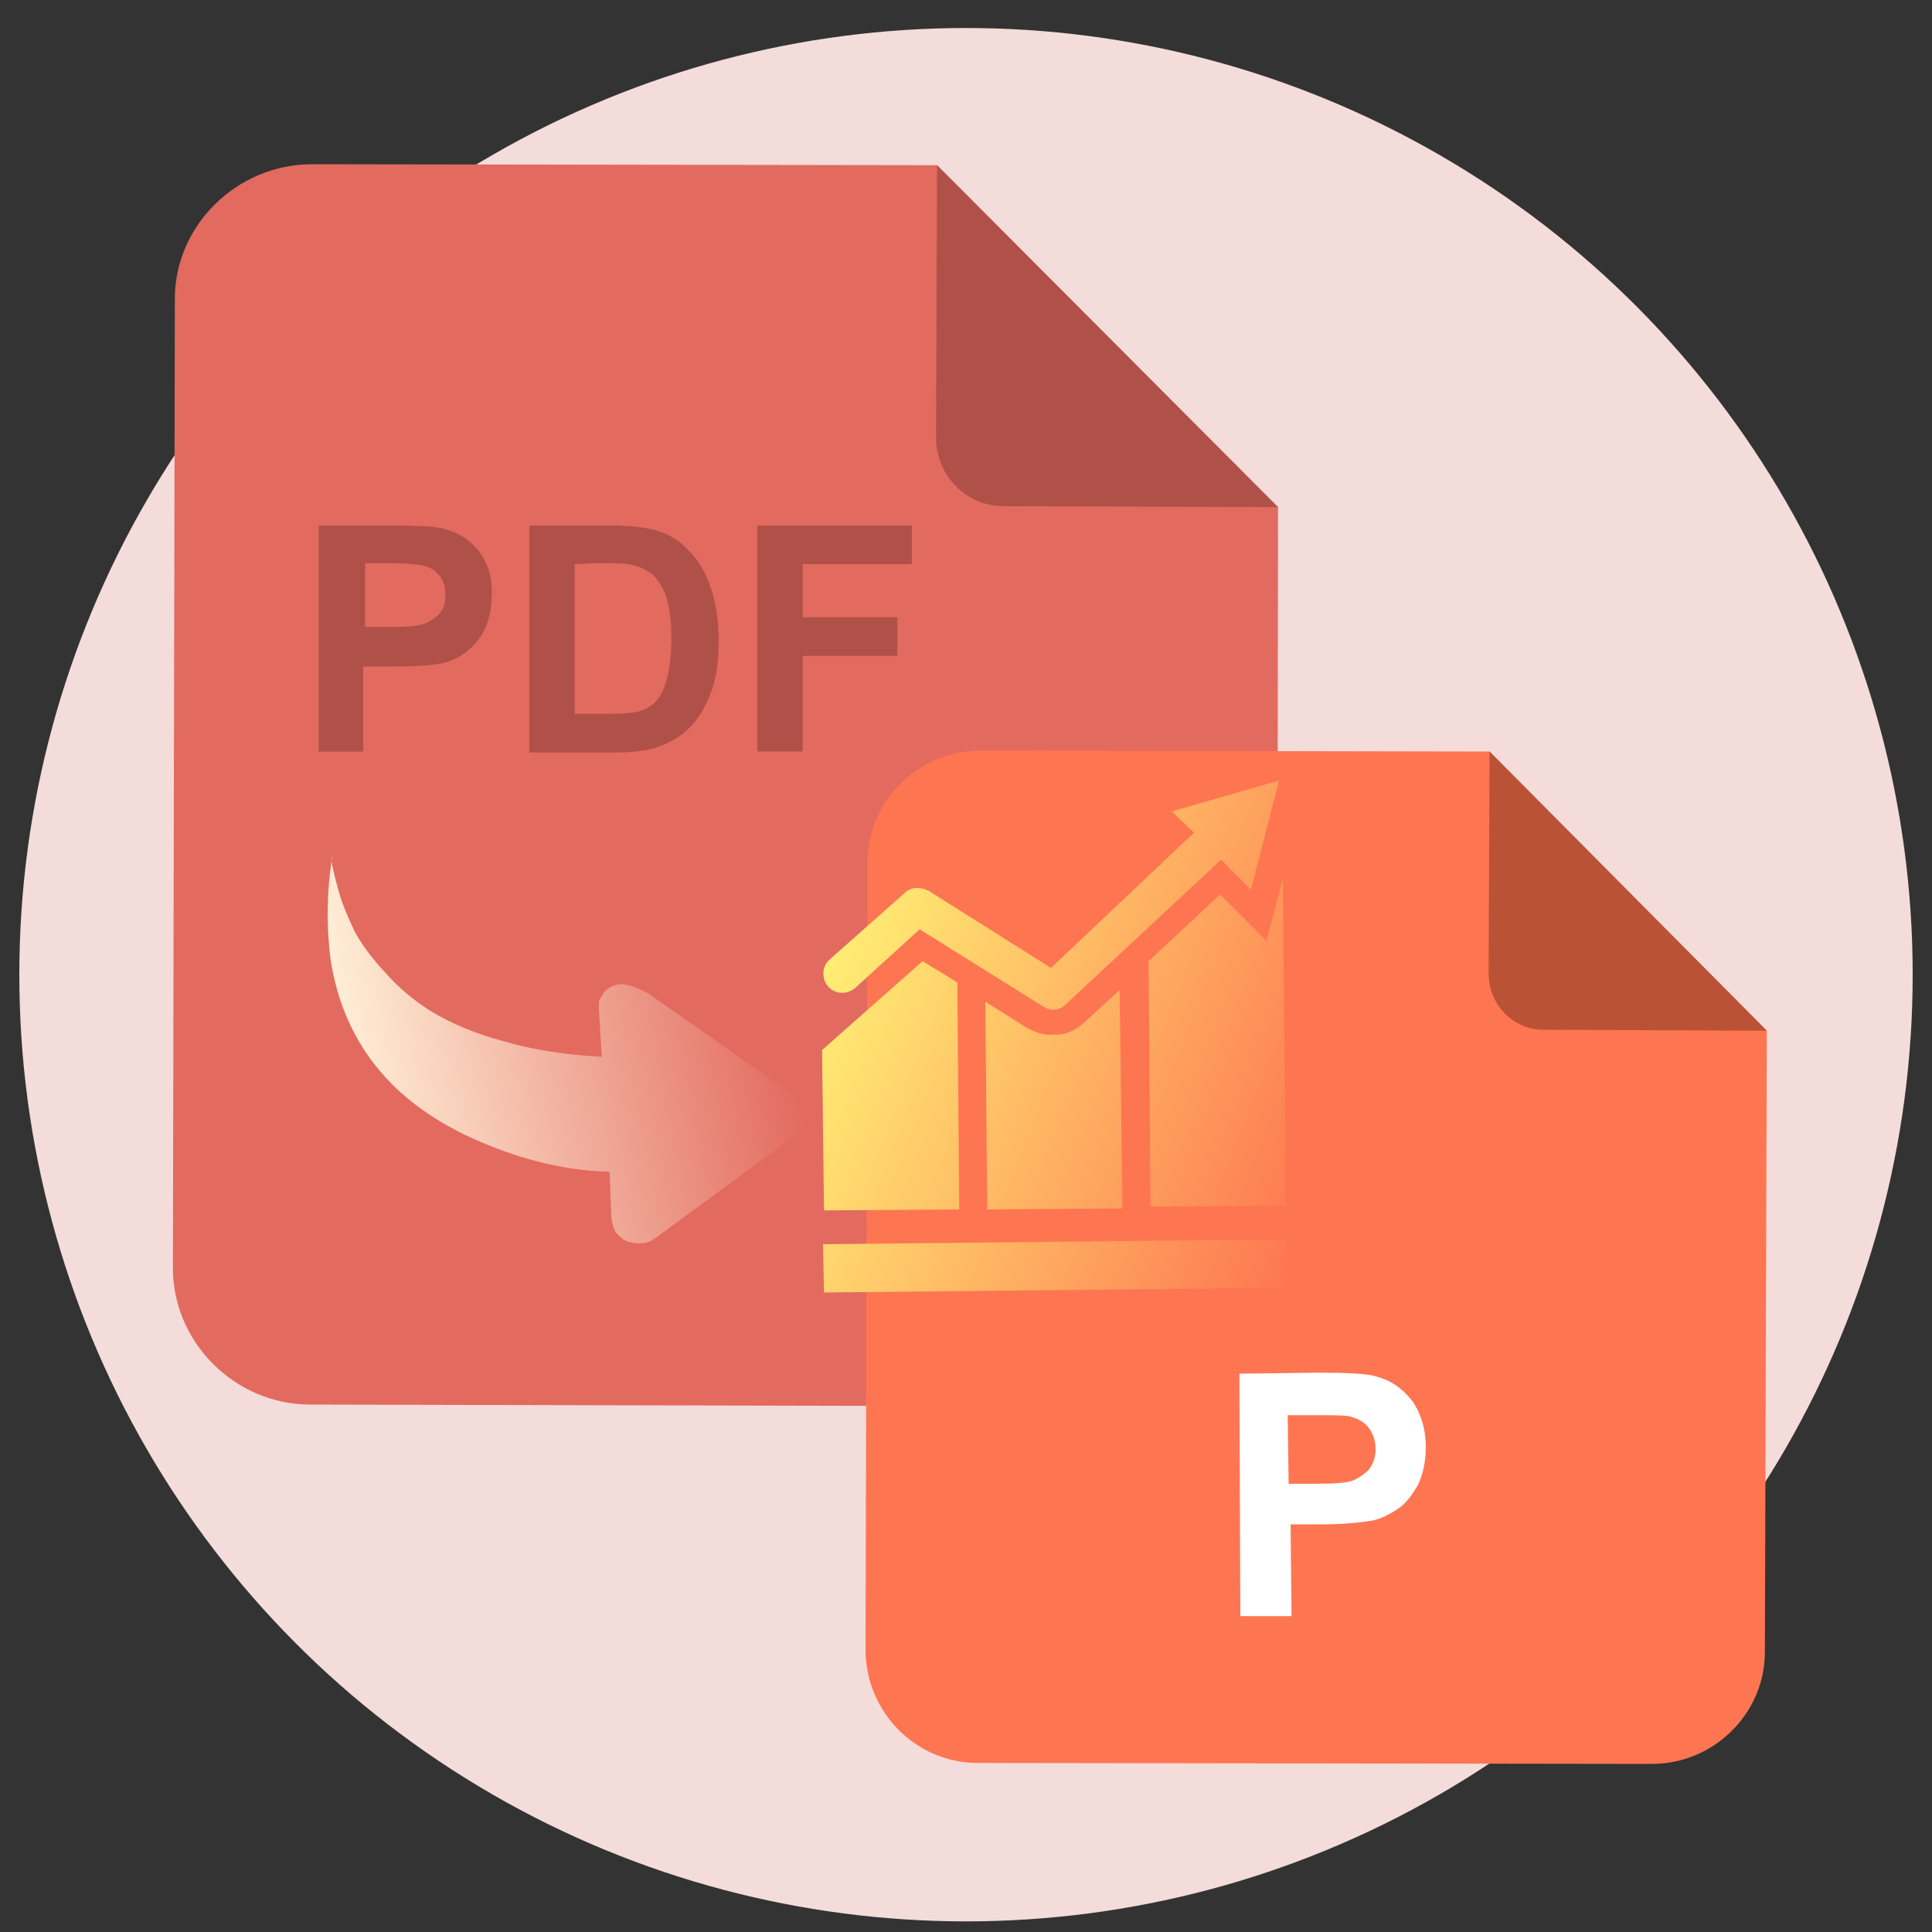 <?xml version="1.0" encoding="utf-8"?>
<!-- Generator: Adobe Illustrator 22.0.0, SVG Export Plug-In . SVG Version: 6.00 Build 0)  -->
<svg version="1.1" id="layer_1" xmlns="http://www.w3.org/2000/svg" xmlns:xlink="http://www.w3.org/1999/xlink" x="0px" y="0px"
	 viewBox="0 0 200 200" style="enable-background:new 0 0 200 200;" xml:space="preserve">
<rect x="0" y="0" width="200" height="200" fill="#333333" stroke="none"/>
<style type="text/css">
	.st0{fill:#F3DCDA;}
	.st1{fill:#E36A5F;}
	.st2{fill:#AF5149;}
	.st3{enable-background:new    ;}
	.st4{fill:url(#SVGID_1_);}
	.st5{fill:#FE7651;}
	.st6{fill:#BA5236;}
	.st7{fill:#FFFFFF;}
	.st8{fill:url(#SVGID_2_);}
</style>
<circle class="st0" cx="100" cy="100.9" r="98"/>
<path class="st1" d="M132.3,52.5l-0.1,78.9c0,7.8-6.5,14.3-14.3,14.2l-85.8-0.2c-7.8,0-14.3-6.5-14.2-14.3l0.2-100
	C18,23.4,24.5,17,32.3,17L97,17.1L132.3,52.5L132.3,52.5z"/>
<path class="st2" d="M96.9,45.3L97,17.1l35.3,35.4l-28.2-0.1C100.1,52.5,96.9,49.3,96.9,45.3"/>
<g class="st3">
	<path class="st2" d="M33,77.8l0-23.4l7.6,0c2.9,0,4.7,0.1,5.6,0.4c1.3,0.4,2.5,1.1,3.4,2.3c0.9,1.2,1.4,2.7,1.3,4.6
		c0,1.4-0.3,2.6-0.8,3.6c-0.5,1-1.2,1.7-2,2.3c-0.8,0.6-1.6,0.9-2.5,1.1c-1.1,0.2-2.8,0.3-4.9,0.3l-3.1,0l0,8.8L33,77.8z M37.8,58.3
		l0,6.6l2.6,0c1.9,0,3.1-0.1,3.7-0.4s1.1-0.6,1.5-1.1c0.4-0.5,0.5-1.1,0.5-1.8c0-0.9-0.2-1.6-0.7-2.1c-0.5-0.6-1.1-0.9-1.9-1
		c-0.6-0.1-1.7-0.2-3.4-0.2L37.8,58.3z"/>
	<path class="st2" d="M54.8,54.4l8.6,0c1.9,0,3.4,0.2,4.5,0.5c1.4,0.4,2.5,1.1,3.5,2.2c1,1,1.7,2.3,2.2,3.8s0.8,3.3,0.8,5.5
		c0,1.9-0.2,3.6-0.7,5c-0.6,1.7-1.4,3.1-2.5,4.1c-0.8,0.8-1.9,1.4-3.3,1.9c-1,0.3-2.4,0.5-4.2,0.5l-8.9,0L54.8,54.4z M59.5,58.4
		l0,15.5l3.5,0c1.3,0,2.3-0.1,2.9-0.2c0.8-0.2,1.4-0.5,1.9-1c0.5-0.5,0.9-1.2,1.2-2.3s0.5-2.5,0.5-4.3c0-1.8-0.2-3.2-0.5-4.2
		c-0.3-1-0.8-1.7-1.3-2.3c-0.6-0.5-1.3-0.9-2.2-1.1c-0.7-0.2-2-0.2-3.9-0.2L59.5,58.4z"/>
	<path class="st2" d="M78.4,77.8l0-23.4l16,0l0,4l-11.3,0l0,5.5l9.8,0l0,4l-9.8,0l0,9.9L78.4,77.8z"/>
</g>
<linearGradient id="SVGID_1_" gradientUnits="userSpaceOnUse" x1="80.875" y1="-186.065" x2="126.145" y2="-186.065" gradientTransform="matrix(0.983 -0.182 0.182 0.983 -9.236 308.982)">
	<stop  offset="0" style="stop-color:#FFEED6"/>
	<stop  offset="1" style="stop-color:#E36A5F"/>
</linearGradient>
<path class="st4" d="M34.4,89.6c0.1,0.5,0.3,1.4,0.7,2.8s1,2.7,1.6,4c0.7,1.3,1.7,2.7,3.2,4.3c1.4,1.6,3.1,3,4.9,4.1
	c1.9,1.1,4.3,2.2,7.4,3c3,0.9,6.4,1.4,10.1,1.6l-0.3-4.9c0-0.1,0-0.5,0-0.7s0.1-0.4,0.3-0.7c0.2-0.4,0.4-0.6,0.7-0.8
	c0.3-0.2,0.9-0.5,1.6-0.4c0.7,0.1,1.6,0.4,2.6,1L81.6,113c0,0,0.1,0.1,0.2,0.1l0.4,0.4c0.2,0.2,0.3,0.4,0.5,0.6
	c0.1,0.2,0.3,0.4,0.4,0.8c0.1,0.3,0.2,0.6,0.1,0.9c0,0.3-0.1,0.6-0.3,0.9c-0.2,0.3-0.5,0.7-0.8,1l-14.3,10.5l-0.5,0.3
	c-0.3,0.1-0.5,0.2-0.8,0.2s-0.3,0-0.6,0c-0.3,0-0.4-0.1-0.7-0.1c-0.3-0.1-0.6-0.2-0.8-0.4c-0.2-0.2-0.5-0.4-0.7-0.7
	c-0.2-0.4-0.3-0.8-0.4-1.3l-0.2-4.9c-4-0.1-8.2-1-12.4-2.7c-9.6-3.8-15.1-10.2-16.5-19.4c-0.4-3.3-0.4-6.8,0.2-10.6
	C34.3,88.8,34.3,89.2,34.4,89.6z"/>
<g>
	<path class="st5" d="M182.9,106.7l-0.2,64.3c0,6.4-5.3,11.6-11.7,11.6l-69.8-0.1c-6.4,0-11.6-5.3-11.6-11.7l0.2-81.5
		c0-6.4,5.3-11.6,11.7-11.6l52.7,0.1L182.9,106.7L182.9,106.7z"/>
	<path class="st6" d="M154.1,100.8l0.1-23l28.7,28.9l-23-0.1C156.7,106.7,154.1,104,154.1,100.8"/>
</g>
<g class="st3">
	<path class="st7" d="M128.4,167.3l-0.1-25.1l8.2-0.1c3.1,0,5.1,0.1,6,0.4c1.5,0.4,2.6,1.2,3.6,2.4c0.9,1.2,1.5,2.9,1.5,4.9
		c0,1.5-0.3,2.8-0.8,3.9c-0.6,1-1.2,1.9-2.1,2.5s-1.7,1-2.6,1.2c-1.2,0.2-3,0.4-5.2,0.4h-3.3l0.1,9.5L128.4,167.3z M133.3,146.5
		l0.1,7.1h2.8c2,0,3.4-0.1,4-0.4s1.2-0.7,1.6-1.2c0.4-0.6,0.6-1.2,0.6-2c0-0.9-0.3-1.7-0.8-2.3s-1.2-0.9-2-1.1
		c-0.6-0.1-1.8-0.1-3.6-0.1H133.3z"/>
</g>
<linearGradient id="SVGID_2_" gradientUnits="userSpaceOnUse" x1="35.85" y1="76.446" x2="92.526" y2="76.446" gradientTransform="matrix(0.931 0.366 -0.366 0.931 80.613 14.041)">
	<stop  offset="0" style="stop-color:#FFEE74"/>
	<stop  offset="1" style="stop-color:#FE7651"/>
</linearGradient>
<path class="st8" d="M88.5,102.3l6.7-6.1l12.8,8c0.8,0.5,1.8,0.4,2.4-0.3l16-14.9l3.1,3.1l2.9-11.3L121.3,84l2.3,2.2l-14.8,14
	l-12.7-8c-0.8-0.4-1.8-0.4-2.4,0.2l-7.9,7c-0.8,0.8-0.7,2.1,0,2.8S87.6,103,88.5,102.3L88.5,102.3z M85.3,133.8l47.9-0.5l-0.1-5
	l-47.9,0.5L85.3,133.8z M99.1,101.7l-3.6-2.2l-10.4,9.2l0.2,16.6l14-0.1L99.1,101.7L99.1,101.7z M106.3,106.4l-4.3-2.7l0.2,21.5
	l14-0.1l-0.3-22.6l-3.6,3.3c-1,0.9-2.1,1.4-3.4,1.3C108.2,107.2,107.2,106.9,106.3,106.4z M131.1,97.4l-4.8-4.8l-7.4,6.9l0.2,25.4
	l14-0.1L132.8,91L131.1,97.4z"/>
</svg>
